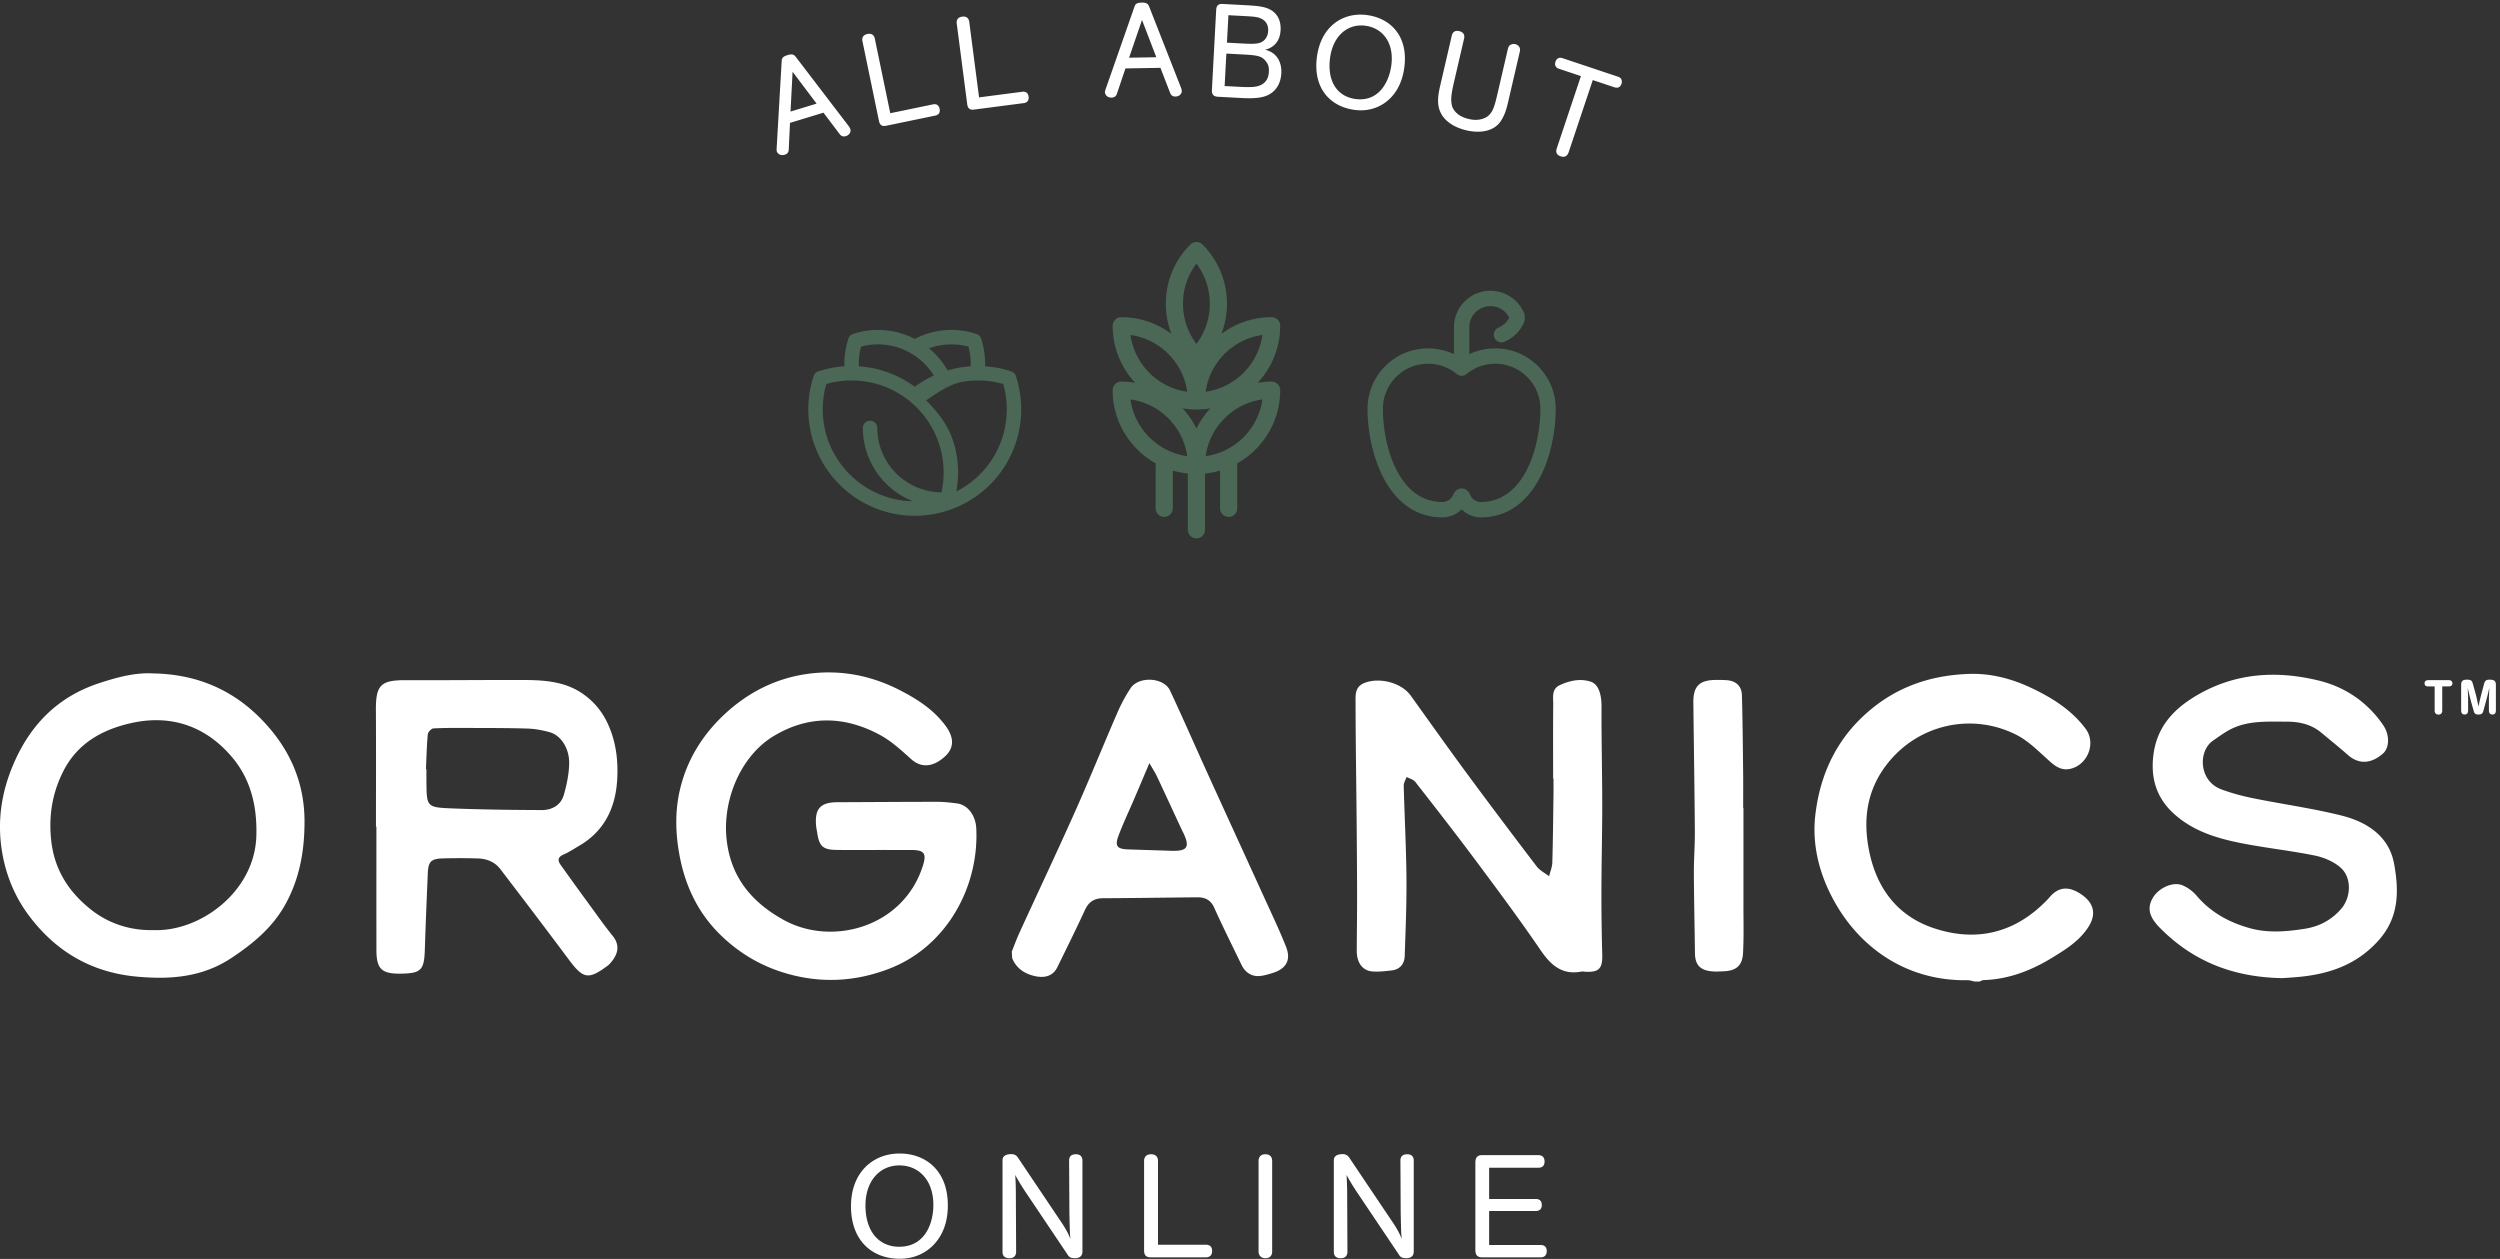 <?xml version="1.0" encoding="UTF-8" standalone="no"?><!DOCTYPE svg PUBLIC "-//W3C//DTD SVG 1.1//EN" "http://www.w3.org/Graphics/SVG/1.1/DTD/svg11.dtd"><svg width="100%" height="100%" viewBox="0 0 2375 1196" version="1.1" xmlns="http://www.w3.org/2000/svg"><rect x="0" y="0" width="2375" height="1196" fill="#333333" stroke="none"/><path fill="#4a6855" d="M1127.84 433.342c-27.88-3.884-50-26-53.884-53.884 27.884 3.884 50.005 26.005 53.884 53.884Zm0-61.213c-27.88-3.883-50-26.004-53.884-53.887 27.884 3.883 50.005 26.004 53.884 53.887Zm8.762-121.679c16.975 22.462 16.975 53.754 0 76.213-8.271-10.917-12.75-24.167-12.75-38.105 0-13.937 4.479-27.191 12.75-38.108Zm62.658 67.792c-3.883 27.883-26.004 50.004-53.883 53.887 3.883-27.883 26.004-50.004 53.883-53.887Zm-53.883 115.1c3.883-27.879 26.004-50 53.883-53.884-3.883 27.884-26.004 50-53.883 53.884Zm-8.771-44.284h.059a79.358 79.358 0 0 0 13.137-1.116 79.736 79.736 0 0 0-13.187 19.095 79.832 79.832 0 0 0-13.188-19.091 79.912 79.912 0 0 0 13.179 1.112Zm-79.579-18.366c0 29.904 16.588 55.991 41.034 69.587a8.255 8.255 0 0 0-.221 1.829v40.813a8.162 8.162 0 0 0 8.162 8.162 8.165 8.165 0 0 0 8.163-8.162v-35.892a78.961 78.961 0 0 0 14.283 2.825v53.471c0 4.508 3.654 8.163 8.158 8.163a8.163 8.163 0 0 0 8.163-8.163v-53.471a79.005 79.005 0 0 0 14.287-2.825v35.892a8.162 8.162 0 0 0 8.163 8.162 8.162 8.162 0 0 0 8.162-8.162v-40.813c0-.629-.091-1.237-.225-1.829 24.45-13.596 41.034-39.683 41.034-69.587a8.162 8.162 0 0 0-8.163-8.163c-4.496 0-8.896.396-13.192 1.113 13.234-14.217 21.355-33.259 21.355-54.167a8.162 8.162 0 0 0-8.163-8.162c-17.883 0-34.408 5.937-47.716 15.933 10.962-28.475 5.004-62.033-17.93-84.959a8.158 8.158 0 0 0-11.545 0c-15.03 15.03-23.309 35.013-23.309 56.271a79.555 79.555 0 0 0 5.317 28.65c-13.296-9.975-29.796-15.895-47.654-15.895a8.162 8.162 0 0 0-8.163 8.162c0 20.912 8.117 39.95 21.354 54.167a80.002 80.002 0 0 0-13.191-1.113 8.162 8.162 0 0 0-8.163 8.163ZM784.975 364.8a87.354 87.354 0 0 1 24.05-3.371c.187 0 .375.013.562.013h.017c3.709.025 7.392.287 11.042.779.083.012.166.021.25.033 1.187.163 2.371.35 3.55.563.041.008.083.016.125.02a88.257 88.257 0 0 1 17.792 5.209c.799.329 1.587.687 2.379 1.041.495.221 1 .442 1.491.675.542.255 1.075.521 1.613.788.783.387 1.562.783 2.333 1.196.3.162.604.325.904.492a87.145 87.145 0 0 1 3.188 1.833l.079.05c16.625 10.121 29.617 25.637 36.546 44.096.121.321.242.633.354.954.35.958.671 1.925.983 2.9.171.517.334 1.029.488 1.55.258.854.5 1.712.729 2.575.179.658.346 1.321.508 1.987.184.771.367 1.538.534 2.317.17.779.316 1.571.462 2.358.129.692.263 1.388.375 2.088.142.896.258 1.796.375 2.696.079.62.171 1.237.238 1.858.108 1.042.183 2.088.258 3.133.038.504.087 1.005.113 1.513.087 1.558.133 3.125.133 4.7a87.24 87.24 0 0 1-1.904 18.146c-.05.233-.109.466-.163.7-33.646-.192-60.962-27.617-60.962-61.304a6.86 6.86 0 0 0-13.717 0c0 31.72 19.8 58.887 47.683 69.841-47.45-.879-85.783-39.725-85.783-87.375a87.214 87.214 0 0 1 3.375-24.054Zm33.037-35.525a62.095 62.095 0 0 1 16.155-2.129c11.766 0 23.062 3.391 32.737 9.383.563.35 1.117.7 1.667 1.058a64.145 64.145 0 0 1 3.467 2.484c.662.508 1.32 1.012 1.962 1.546.408.341.8.7 1.2 1.05a62.376 62.376 0 0 1 6.446 6.537c.371.438.75.863 1.108 1.309.488.604.946 1.229 1.413 1.854.42.566.837 1.133 1.237 1.712.4.575.783 1.163 1.167 1.754.196.309.379.625.571.934-2.504 1.141-4.95 2.412-7.346 3.754-.334.183-.671.358-.996.55a86.326 86.326 0 0 0-2.567 1.529c-.571.35-1.137.7-1.7 1.058-.716.463-1.429.925-2.133 1.405-.733.491-1.45.999-2.171 1.512-.4.292-.817.558-1.212.85a100.793 100.793 0 0 0-15.746-9.496c-.509-.25-1.021-.483-1.533-.725-.701-.325-1.401-.642-2.105-.95-.75-.329-1.5-.654-2.262-.967-.271-.112-.546-.216-.817-.325a100.103 100.103 0 0 0-19.742-5.649l-.333-.063a101.337 101.337 0 0 0-9.421-1.187c-.375-.03-.746-.071-1.121-.096a62.33 62.33 0 0 1 2.075-18.692Zm102.013 0a62.12 62.12 0 0 1 2.133 16.154c0 .833-.016 1.675-.058 2.529-.196.013-.396.042-.596.054-1.271.096-2.542.221-3.812.363-.513.058-1.03.104-1.542.167-1.512.196-3.017.421-4.517.683-1.041.179-2.075.4-3.112.612-.517.109-1.034.209-1.546.326a90.154 90.154 0 0 0-4.442 1.099c-.766.209-1.537.388-2.3.613-.166-.292-.35-.571-.516-.858-.275-.471-.55-.938-.838-1.4-.308-.5-.621-.996-.941-1.492-.188-.287-.38-.571-.571-.858a75.522 75.522 0 0 0-14.771-16.371c11.887-4.325 25.15-4.925 37.429-1.621Zm36.417 59.579c0 33.375-18.792 63.284-47.892 77.984.05-.296.087-.592.138-.884.141-.833.27-1.662.391-2.496.084-.587.171-1.17.25-1.754.108-.871.2-1.741.292-2.612.054-.555.117-1.104.162-1.659.084-.958.142-1.925.196-2.887.025-.467.063-.933.083-1.404a97.63 97.63 0 0 0 .096-4.296c0-1.725-.045-3.446-.129-5.154-.033-.634-.1-1.25-.141-1.879-.076-1.08-.138-2.159-.246-3.23-.059-.587-.15-1.162-.221-1.741-.129-1.113-.254-2.225-.425-3.33-.054-.354-.129-.704-.183-1.058-3.459-21.183-13.546-36.946-29.017-52.083 10.642-7.246 22.792-15.817 35.487-17.846.35-.054.705-.112 1.059-.163.633-.095 1.275-.174 1.916-.254.642-.079 1.288-.154 1.934-.221.425-.041.854-.083 1.279-.12.933-.08 1.875-.146 2.816-.196.184-.013.371-.025.559-.034a93.122 93.122 0 0 1 3.591-.095c.009 0 .021-.005.03-.005.183 0 .366-.008.55-.008 8.15 0 16.225 1.133 24.05 3.371a87.252 87.252 0 0 1 3.375 24.054Zm-87.421 101.129c9.546 0 18.996-1.35 28.154-4.004.012-.004.025-.004.037-.008a.054.054 0 0 0 .026-.009h.008l.125-.037c.858-.25 1.712-.508 2.562-.783.254-.08.504-.163.754-.246h.017c.009-.004.013-.008.021-.013a100.938 100.938 0 0 0 69.429-96.029c0-10.779-1.712-21.437-5.091-31.683a6.856 6.856 0 0 0-4.367-4.367 101.182 101.182 0 0 0-24.913-4.846c.03-.845.088-1.7.088-2.529 0-8.1-1.288-16.112-3.825-23.808a6.868 6.868 0 0 0-4.367-4.363 75.794 75.794 0 0 0-23.808-3.825 75.922 75.922 0 0 0-34.883 8.517c-10.596-5.479-22.501-8.517-34.821-8.517-8.1 0-16.109 1.284-23.809 3.825a6.851 6.851 0 0 0-4.362 4.363 75.802 75.802 0 0 0-3.825 23.808c0 .829.054 1.684.083 2.529a101.183 101.183 0 0 0-24.912 4.846 6.848 6.848 0 0 0-4.363 4.367 100.984 100.984 0 0 0-5.092 31.683c0 55.763 45.367 101.129 101.134 101.129ZM1406.8 476.904c-1.454 0-2.862-.279-4.191-.833a10.97 10.97 0 0 1-5.93-5.925c-2.287-5.521-6.445-6.117-8.125-6.117-1.683 0-5.841.596-8.125 6.117a10.91 10.91 0 0 1-2.383 3.554 10.891 10.891 0 0 1-7.733 3.204c-41.496 0-56.559-52.916-56.559-88.483 0-5.692 1.092-11.208 3.255-16.413a42.654 42.654 0 0 1 9.304-13.908 42.72 42.72 0 0 1 13.9-9.304c10.412-4.313 22.429-4.308 32.82 0a42.92 42.92 0 0 1 10.813 6.496 7.29 7.29 0 0 0 9.354.05 42.953 42.953 0 0 1 10.863-6.546c10.416-4.313 22.433-4.308 32.825 0a42.668 42.668 0 0 1 13.904 9.304 42.796 42.796 0 0 1 9.317 13.908 42.724 42.724 0 0 1 3.245 16.413c0 35.567-15.058 88.483-56.554 88.483Zm54.317-129.125a57.26 57.26 0 0 0-18.638-12.462c-6.983-2.896-14.379-4.363-21.996-4.363-7.612 0-15.016 1.463-22.008 4.359a54.76 54.76 0 0 0-2.621 1.17v-25.6c0-2.662.509-5.246 1.521-7.679a19.935 19.935 0 0 1 4.354-6.512 20.007 20.007 0 0 1 6.504-4.355 20.01 20.01 0 0 1 3.775-1.137 20.42 20.42 0 0 1 9.734.471c.629.191 1.246.412 1.858.662a20.026 20.026 0 0 1 6.508 4.359c.384.383.751.779 1.096 1.187.109.125.205.258.309.388.233.287.471.575.683.875.117.158.217.321.321.479.192.283.387.562.567.854.108.179.2.363.3.542.145.25.283.496.412.75a19.902 19.902 0 0 1-3.688 5.066 19.933 19.933 0 0 1-6.504 4.354c-3.725 1.542-5.496 5.813-3.946 9.534a7.294 7.294 0 0 0 9.534 3.95c4.221-1.75 8-4.279 11.237-7.521a34.336 34.336 0 0 0 7.455-11.108c.016-.038.037-.071.054-.109.004-.008.008-.016.012-.029.063-.154.092-.325.15-.483.092-.283.2-.563.258-.858.096-.471.142-.95.142-1.434l.009-2.704c0-.967-.188-1.921-.555-2.812a34.468 34.468 0 0 0-7.525-11.242 34.545 34.545 0 0 0-11.237-7.517c-8.429-3.496-18.104-3.496-26.55 0a34.612 34.612 0 0 0-11.234 7.517 34.49 34.49 0 0 0-7.516 11.242 34.458 34.458 0 0 0-2.634 13.27v25.605a53.223 53.223 0 0 0-2.629-1.171c-6.983-2.896-14.383-4.363-22-4.363-7.616 0-15.012 1.463-22.008 4.359a57.414 57.414 0 0 0-18.629 12.466 57.185 57.185 0 0 0-12.467 18.638c-2.896 6.979-4.366 14.383-4.366 22.004 0 41.433 18.945 103.079 71.154 103.079 3.379 0 6.666-.654 9.771-1.942a25.412 25.412 0 0 0 8.287-5.537c.058-.063.121-.125.183-.188l.184.184a25.375 25.375 0 0 0 8.283 5.541 25.407 25.407 0 0 0 9.779 1.942c52.2 0 71.15-61.646 71.15-103.079a57.246 57.246 0 0 0-4.362-22.004 57.26 57.26 0 0 0-12.471-18.638Z"/><path fill="#fff" d="m775.767 98.446-22.813-30.304-1.946 37.841 24.759-7.537Zm31.02 22.054c.338.679.796 1.325 1.013 2.046.946 3.108-1.221 5.858-4.213 6.767-3.229.983-4.883-.605-5.958-1.975l-15.325-20.296-31.812 9.683-1.184 25.317c-.004 1.704-.737 4.016-3.85 4.962-4.062 1.238-6.85-1.05-7.537-3.321-.188-.6-.167-1.391-.142-2.183l4.804-83.396c.159-2.921 1.025-4.362 5.684-5.783 4.666-1.421 6.212-.192 7.708 1.704l50.812 66.475ZM845.754 107.558l40.638-8.412c1.591-.329 5.241-.575 6.229 4.196 1.017 4.895-2.554 6.146-4.025 6.454l-46.634 9.654c-2.691.563-5.879.583-6.945-4.558L819.3 39.004c-.329-1.591-.529-5.633 4.733-6.725 5.263-1.092 6.659 2.575 7.013 4.292l14.708 70.987ZM930.113 92.513l41.154-5.346c1.608-.209 5.271-.184 5.9 4.654.641 4.958-3.013 5.933-4.5 6.129l-47.225 6.133c-2.734.355-5.909.142-6.584-5.062l-9.987-76.858c-.209-1.609-.1-5.659 5.225-6.35 5.329-.692 6.446 3.07 6.675 4.804l9.342 71.896ZM1098.51 54.388l-13.604-35.405-12.271 35.838 25.875-.433Zm23.754 29.733c.134.746.4 1.491.409 2.241.054 3.25-2.783 5.3-5.913 5.35-3.375.059-4.533-1.924-5.183-3.537l-9.15-23.725-33.246.558-8.1 24.013c-.471 1.633-1.812 3.654-5.062 3.712-4.25.071-6.305-2.895-6.342-5.271-.008-.624.225-1.379.463-2.133l27.558-78.85c.954-2.767 2.187-3.912 7.062-3.996 4.867-.079 6.025 1.525 6.934 3.763l30.57 77.875ZM1165.6 40.538l14.234.762c10.483.558 15.491.579 19.112-1.608 2.579-1.363 5.513-4.713 5.804-10.205.334-6.241-2.6-9.904-6.75-11.879-3.542-1.691-7.783-1.92-17.771-2.454l-13.233-.704-1.396 26.088Zm-2.2 41.195 15.233.813c3.488.187 7.117.258 11.005.087 3.391-.191 15.087-1.07 15.783-14.175.163-2.996-.042-6.137-1.788-8.733-4.641-6.758-7.629-7.167-25.849-8.142l-12.738-.683-1.646 30.833Zm18.383-76.883c10.238.546 17.592 1.063 22.98 3.354 5.508 2.3 12.466 7.929 11.791 20.534-.258 4.87-1.712 8.675-3.608 11.329-2.571 3.616-6.846 6.391-11.275 7.158 11.013 2.467 16.163 11.508 15.575 22.487-.404 7.621-3.642 16.584-13.387 20.946-6.276 2.667-14.309 2.992-24.163 2.463l-22.854-1.221c-5.488-.292-5.538-4.054-5.55-6.179l4.083-76.4c.359-4.363 2.309-5.763 6.179-5.554l20.229 1.083ZM1297.22 24.463c-16.592-2.255-30.759 9.187-33.634 30.366-3.062 22.533 6.959 36.892 24.054 39.213 21.921 2.979 31.896-15.717 34.088-31.817 2.946-21.671-8.283-35.554-24.508-37.762Zm22.558-1.725c16.867 13.262 15.392 33.37 14.267 41.666-.575 4.209-1.5 8.246-2.921 12.213-6.383 18.179-23.088 30.666-44.384 27.771-23.529-3.2-39.645-21.03-35.625-50.625 3.942-28.975 24.951-42.517 47.609-39.438 5.325.725 13.4 2.579 21.054 8.413ZM1433.14 95.125c-1.671 7.183-3.08 13.275-7.275 19.742-6.971 10.708-21.059 11.675-32.625 8.991-14.009-3.246-21.476-10.371-24.425-16.441-4.171-8.03-2.688-17.179-.542-26.434l10.954-47.258c.396-1.704 1.758-5.367 7.117-4.125 5.237 1.217 4.945 5.254 4.579 6.837l-8.5 36.655c-3.279 14.129-4.833 20.829-2.888 27.95.605 1.812 3.517 9.162 15.821 12.012 3.163.738 7.634 1.388 12.317.033 9.837-2.591 11.854-10.725 14.846-23.637l10.025-43.233c.546-1.8 1.212-3.567 3.933-4.221a5.8 5.8 0 0 1 2.971-.084c3.166.734 5.242 3.396 4.425 6.93l-10.733 46.283ZM1490.12 144.933c-.675 1.621-2.296 5.292-7.513 3.55-5.095-1.704-4.304-5.658-3.749-7.316l23.029-68.871-20.984-7.017c-1.421-.475-4.7-2.096-3.154-6.721 1.504-4.504 5.217-3.787 6.517-3.354l52.991 17.713c.83.279 1.621.675 2.213 1.266.871.95 1.817 2.85.946 5.459-1.509 4.504-5.225 3.787-6.525 3.354l-20.746-6.938-23.025 68.875ZM854.371 1107.13c-18.429 0-32.179 14.575-32.179 38.096 0 25.029 13.062 39.192 32.041 39.192 24.342 0 32.454-21.867 32.454-39.742 0-24.066-14.304-37.546-32.316-37.546Zm24.342-5.225c20.354 11.967 21.724 34.104 21.724 43.321 0 4.675-.408 9.213-1.37 13.75-4.267 20.767-20.63 36.854-44.284 36.854-26.129 0-46.346-17.05-46.346-49.916 0-32.184 20.905-50.059 46.071-50.059 5.913 0 14.988.825 24.205 6.05ZM1028.31 1189.1c0 1.65-.412 6.192-7.287 6.192-3.992 0-5.504-1.375-6.467-2.892l-38.779-57.759c-4.675-6.87-7.287-11.274-10.179-16.362-.408-.687-.688-1.375-1.096-2.062 0 .962.134 1.925.134 2.883.141 1.379.416 9.767.416 12.791l.271 57.351c0 1.783-.546 6.05-6.325 6.05-6.05 0-6.6-3.988-6.6-6.05v-86.23c0-1.512 0-2.887 1.1-4.125 1.787-2.337 5.917-2.475 7.012-2.475 3.713 0 5.363 1.65 6.33 3.025l40.841 60.788c5.913 8.662 7.7 13.058 9.213 16.637-.413-4.404-.55-6.05-.688-12.516-.137-3.713-.137-7.563-.275-11.275l-.275-50.609c0-2.062.55-5.912 6.463-5.912 5.641 0 6.191 4.129 6.191 5.912v86.638ZM1100.08 1182.5h45.658c1.788 0 5.775.55 5.775 5.912 0 5.505-4.121 6.05-5.775 6.05h-52.395c-3.03 0-6.463-.687-6.463-6.458v-85.267c0-1.787.688-6.187 6.6-6.187s6.6 4.262 6.6 6.187v79.763ZM1208.56 1188.96c0 1.788-.545 6.33-6.458 6.33-3.579 0-6.466-2.205-6.466-6.33v-86.087c0-1.925.687-6.325 6.466-6.325 5.913 0 6.458 4.537 6.458 6.325v86.087ZM1343.05 1189.1c0 1.65-.413 6.192-7.288 6.192-3.987 0-5.504-1.375-6.466-2.892l-38.78-57.759c-4.674-6.87-7.291-11.274-10.174-16.362-.417-.687-.688-1.375-1.105-2.062 0 .962.142 1.925.142 2.883.138 1.379.408 9.767.408 12.791l.279 57.351c0 1.783-.549 6.05-6.329 6.05-6.05 0-6.6-3.988-6.6-6.05v-86.23c0-1.512 0-2.887 1.105-4.125 1.783-2.337 5.912-2.475 7.008-2.475 3.716 0 5.362 1.65 6.329 3.025l40.846 60.788c5.912 8.662 7.696 13.058 9.212 16.637-.416-4.404-.55-6.05-.687-12.516-.142-3.713-.142-7.563-.279-11.275l-.271-50.609c0-2.062.55-5.912 6.458-5.912 5.642 0 6.192 4.129 6.192 5.912v86.638ZM1414.67 1109.34v29.705h44.416c1.655 0 5.642.408 5.642 5.771 0 5.091-3.987 5.641-5.642 5.641h-44.416v32.317h49.092c1.654 0 5.641.412 5.641 5.775 0 5.367-3.987 5.912-5.641 5.912h-55.692c-5.5 0-6.325-3.3-6.467-6.458v-84.167c.279-3.987 1.654-6.462 6.467-6.462h53.358c1.788 0 5.913.55 5.913 6.05 0 5.637-4.267 5.916-5.913 5.916h-46.758ZM1875.93 932.467c-2.279-.45-4.562-1.321-6.833-1.279-60.687 1.095-108.475-34.38-132.396-86.53-10.404-22.691-14.937-46.595-12.116-70.629 4.875-41.587 22.791-77.087 56.874-103.379 26.459-20.417 56.705-29.383 89.421-30.442 20.471-.658 40.275 4.546 58.671 13.238 19.779 9.354 38.379 20.904 51.821 38.916 9.787 13.121 2.55 33.163-13.383 37.738-8.013 2.3-13.921-.85-19.884-6.092-10.391-9.125-20.32-19.687-32.387-25.829-42.517-21.641-93.792-9.996-123.163 27.892-19.579 25.25-23.054 53.775-16.45 84.383 7.4 34.267 26.913 59.438 59.542 70.813 37.117 12.937 72.625 7.341 102.788-20.175 3.108-2.842 6.175-5.784 8.908-8.979 10.033-11.717 20.737-8.555 29.5-2.721 12.4 8.25 14.792 18.854 7.554 30.55-8.446 13.633-21.771 21.916-35.013 30.008-19.975 12.204-41.35 20.412-65.108 21.171-1.212.037-2.4.875-3.6 1.346h-4.746ZM837.067 807.471c-14.188-.008-28.379.154-42.563-.054-12.683-.192-16.216-3.5-18.1-15.921-.354-2.342-.908-4.663-1.112-7.013-1.413-16.287 4.121-22.304 20.391-22.371 31.592-.129 63.188-.387 94.779-.374 6.292.004 12.617.704 18.867 1.537 9.829 1.312 17.517 11.088 18.134 23.729 2.704 55.663-28.196 112.163-82.467 133.188-31.796 12.316-64.508 14.291-98.063 4.545-24.241-7.041-44.845-19.383-62.487-36.583-21.467-20.933-33.754-47.004-39.075-76.533-3.729-20.696-4.213-41.263.65-61.754 6.55-27.596 20.775-50.896 41.221-70.3 22.283-21.15 48.745-34.888 79.125-39.254 30.883-4.442 60.575 1.012 88.516 15.379 16.504 8.487 31.792 18.246 43.142 33.466 8.329 11.171 8.875 21.038-.354 29.5-9.617 8.813-21.238 12.304-32.238 2.38-9.316-8.405-18.887-17.184-29.825-23.042-33.312-17.846-67.341-18.679-100.354 1.108-31.754 19.029-48.85 60.917-45.033 97.767 3.804 36.733 24.221 60.383 54.117 76.991 46.141 25.638 114.166 6.976 132.508-51.737 3.621-11.583.942-14.629-11.329-14.642-9.484-.008-18.967-.004-28.45-.012ZM404.642 730.7l.462.013c0 3.95-.033 7.899.004 11.849.238 23.963.221 24.48 24.484 25.43 28.316 1.108 56.675 1.462 85.016 1.57 9.871.038 18.279-4.649 21.104-14.637 2.688-9.508 4.771-19.492 4.996-29.312.342-14.7-7.825-27.071-18.579-30.042-6.75-1.863-13.837-3.2-20.816-3.425-18.355-.596-36.734-.509-55.105-.588-11.491-.046-23-.166-34.466.43-1.95.095-5.146 3.499-5.342 5.599-1.017 11-1.25 22.067-1.758 33.113Zm-47.479 54.596c0-36.867.162-73.742-.063-110.613-.142-23.87 4.588-28.604 28.333-28.508 36.371.15 72.742-.242 109.109-.196 20.612.029 41.3.742 59.062 13.092 10.642 7.4 18.604 16.904 24.167 29.275 7.633 16.967 9.566 34.604 8.558 52.312-1.504 26.396-11.975 48.771-36.017 62.779-4.975 2.901-9.812 6.159-15.062 8.446-5.592 2.434-5.521 5.713-2.583 9.834a3629.86 3629.86 0 0 0 25.825 35.758c7.758 10.613 15.308 21.408 23.566 31.621 8.367 10.35 3.846 19.821-3.971 27.679-.179.187-.408.329-.62.487-18.625 13.821-23.334 12.838-37.371-6.012-21.35-28.663-43.004-57.104-64.7-85.508-5.238-6.859-12.863-9.954-21.317-10.221a569.016 569.016 0 0 0-33.204-.046c-11.329.308-13.979 2.954-14.462 14.008-1.05 24.179-2.046 48.367-2.813 72.563-.625 19.642-3.517 22.683-23.088 22.921-18.041.216-22.904-4.538-22.92-22.679-.038-38.996-.013-77.992-.013-116.992h-.416ZM1475.47 739.517c0-23.442-.134-46.879.092-70.317.062-6.587-1.701-14.579 6.079-18.213 9.346-4.366 19.516-6.708 29.646-3.35 7.458 2.475 10.224 12.342 10.166 23.784-.158 30.975.659 61.95.675 92.925.013 27.308-.721 54.612-.779 81.921-.046 20.275.229 40.558.792 60.829.354 12.871-3.113 16.75-15.842 16.066-1.313-.07-2.679-.395-3.938-.158-18.291 3.463-28.962-5.937-38.729-20.237-19.704-28.867-40.591-56.942-61.475-84.984-18.82-25.27-38.216-50.121-57.612-74.958-1.804-2.313-5.471-3.171-8.271-4.704-.958 2.767-2.804 5.558-2.733 8.3.741 29.192 2.329 58.371 2.596 87.566.22 24.742-.821 49.509-1.667 74.25-.263 7.688-4.613 12.834-12.625 13.713-5.983.654-12.075 1.383-18.029.937-9.525-.716-14.963-8.416-14.9-19.783.1-17.908.346-35.816.312-53.725-.046-24.7-.242-49.396-.471-74.096-.329-35.916-.933-71.833-.975-107.75-.008-7.158-.887-15.212 8.784-18.862 14.304-5.404 34.766-.121 43.596 12.142 17.487 24.3 34.762 48.754 52.533 72.85 22.142 30.025 44.579 59.837 67.212 89.495 2.929 3.838 7.784 6.204 11.746 9.254 1.067-4.362 2.929-8.699 3.054-13.087.629-21.587.809-43.192 1.113-64.792.071-5.004.008-10.012.008-15.016h-.358ZM145.637 883.587c44.088 1.842 96.23-36.12 97.896-89.25.863-27.466-5-53.008-22.045-73.762-24.738-30.125-58.1-42.283-96.655-33.692-27.325 6.092-51.104 19.009-64.629 45.675-10.383 20.471-13.962 41.596-11.687 64.75 2.812 28.613 16.7 50.08 38.162 67.004 17.621 13.896 38.625 19.792 58.958 19.275Zm.263-243.816c45.042.833 81.996 18.433 111.121 53.171 21.125 25.191 32.116 54.116 32.271 86.621.133 28.037-4.521 55.354-18.65 80.408-12.117 21.487-30.33 36.475-50.38 49.858-27.779 18.538-58.158 20.979-90.583 17.942-43.258-4.054-76.804-24.088-102.179-57.938-13.729-18.308-22.358-39.525-25.862-62.629-4.263-28.1-.055-54.95 10.933-80.775 16.092-37.825 42.291-64.712 82.458-77.691 16.742-5.409 33.1-9.971 50.871-8.967ZM2168.24 929.229c-47.621-.837-85.475-16.437-116.534-47.975-10.429-10.592-12.129-19.271-6.191-28.837 5.566-8.975 18.766-15.046 27.67-11.442 5.142 2.079 10.142 5.854 13.746 10.1 13.654 16.108 31.592 25.596 51.134 30.887 16.645 4.509 34.2 3.117 51.47.376 13.917-2.213 25.279-8.288 34.442-18.755 9.65-11.025 10.412-29.775-.392-39.325-6.521-5.762-15.816-9.695-24.475-11.47-23.121-4.726-46.7-7.196-69.85-11.771-23.537-4.659-46.429-11.605-64.691-28.555-15.859-14.72-21.38-32.966-18.959-54.225 3.075-27.016 18.6-44.291 41.3-57.625 36.8-21.608 75.992-23.754 115.788-14.1 25.087 6.088 46.483 20.471 61.471 42.567 6.17 9.096 5.883 21.317-.375 26.817-11.346 9.979-23.109 10.304-33.284 1.337-8.237-7.258-16.812-14.125-25.245-21.166-9.609-8.017-21.009-10.538-33.13-10.496-18.366.054-37.02-1.342-54.029 7.758-5.512 2.946-10.587 6.738-15.758 10.296-14.3 9.838-13.613 38.25 7.866 46.242 9.784 3.641 20.009 6.379 30.246 8.454 27.963 5.667 56.342 9.546 83.975 16.458 24.188 6.05 45.209 19.554 49.98 45.896 4.479 24.721 5.016 49.804-13.746 71.508-19.609 22.675-44.571 32.246-73.063 35.492-7.571.862-15.208 1.229-19.366 1.554ZM1091.92 724.954c-5.479 12.908-9.921 23.467-14.425 33.992-4.954 11.558-10.379 22.937-14.813 34.691-3.812 10.121-1.558 12.921 9.067 13.309 13.434.479 26.871.821 40.3 1.308 16.229.592 18.813-3.358 11.654-17.996-.116-.237-.312-.433-.421-.671-8.054-17.35-16.045-34.725-24.195-52.033-1.738-3.687-4.021-7.116-7.167-12.6ZM961.199 904.029c1.946-4.821 4.408-11.667 7.425-18.254 17.571-38.379 35.625-76.546 52.821-115.092 13.879-31.104 26.633-62.716 40.208-93.962a152.957 152.957 0 0 1 12.325-22.825c7.705-11.746 31.563-10.575 37.5 2.033 11.95 25.371 23.109 51.117 34.73 76.65 18.337 40.304 36.82 80.546 55.17 120.85 6.946 15.254 14.2 30.404 20.35 45.984 5.855 14.849-2.425 21.837-13.158 25.07-9.1 2.746-18.362 5.721-26.083-3.129-1.179-1.35-2.154-2.933-2.934-4.546-8.791-18.175-17.825-36.241-26.12-54.637-3.396-7.521-8.905-9.804-16.205-9.738-29.746.271-59.495.75-89.237.879-8.342.038-13.634 3.288-17.192 10.988-8.446 18.3-17.4 36.358-26.266 54.454-4.355 8.884-12.375 10.409-20.855 8.65-9.558-1.983-17.583-6.904-21.779-16.358-.604-1.363-.35-3.117-.7-7.017ZM1656.28 767.821c0 30.558.017 61.112-.008 91.671-.017 15.204.425 30.437-.362 45.604-.646 12.391-6.438 17.167-18.734 17.646-3.683.141-7.404.375-11.054.02-11.238-1.095-15.783-6.325-15.913-17.341-.295-25.25-.912-50.5-1.029-75.75-.062-13.371 1.029-26.742.93-40.108-.309-40.738-.963-81.471-1.43-122.201-.175-15.387 5.738-21.3 21.234-21.408 3.425-.025 6.858-.012 10.27.213 8.83.575 14.405 5.458 14.646 14.266.671 24.463.875 48.938 1.155 73.409.133 11.32.024 22.654.024 33.979h.271ZM2326.08 646.15c1.1 0 2.525.046 3.346 1.512.279.459.371.963.371 1.421 0 1.513-.921 2.388-1.696 2.75-.641.275-1.329.275-2.158.275h-5.821v22.279c0 .601 0 1.146-.092 1.696-.275 1.517-1.329 2.796-3.391 2.796-1.325 0-2.196-.504-2.705-1.008-1.049-1.054-1.008-2.384-1.008-3.529v-22.234h-5.775c-1.146 0-3.808 0-3.808-2.933 0-.596.141-1.146.417-1.65.82-1.329 2.154-1.329 3.254-1.375h19.066ZM2338.09 650.825c0-1.283.046-3.346 1.787-4.446 1.104-.641 2.888-.687 3.9-.687 4.075 0 4.717 1.329 5.363 3.712l2.612 9.304c.871 3.304 1.096 4.13 2.796 12.563 1.05-5.042 1.233-5.821 2.75-11.967l2.475-9.3c.687-2.616 1.421-4.312 5.271-4.312 5.041 0 6.05 1.558 6.05 5.316v23.517c0 1.333-.046 4.267-3.204 4.267-3.396 0-3.438-2.934-3.438-4.309v-9.629c.042-3.212.088-4.033.409-11.554-1.421 6.467-1.926 8.392-3.438 13.933l-2.246 8.209c-.55 1.833-1.15 3.35-4.675 3.35-3.346 0-3.941-1.471-4.492-3.396l-2.158-7.609c-1.787-6.737-1.925-7.333-3.529-14.487.229 5.092.279 6.375.367 12.15v9.033c0 1.375 0 4.309-3.3 4.309-3.254 0-3.3-2.892-3.3-4.359v-23.608Z"/></svg>